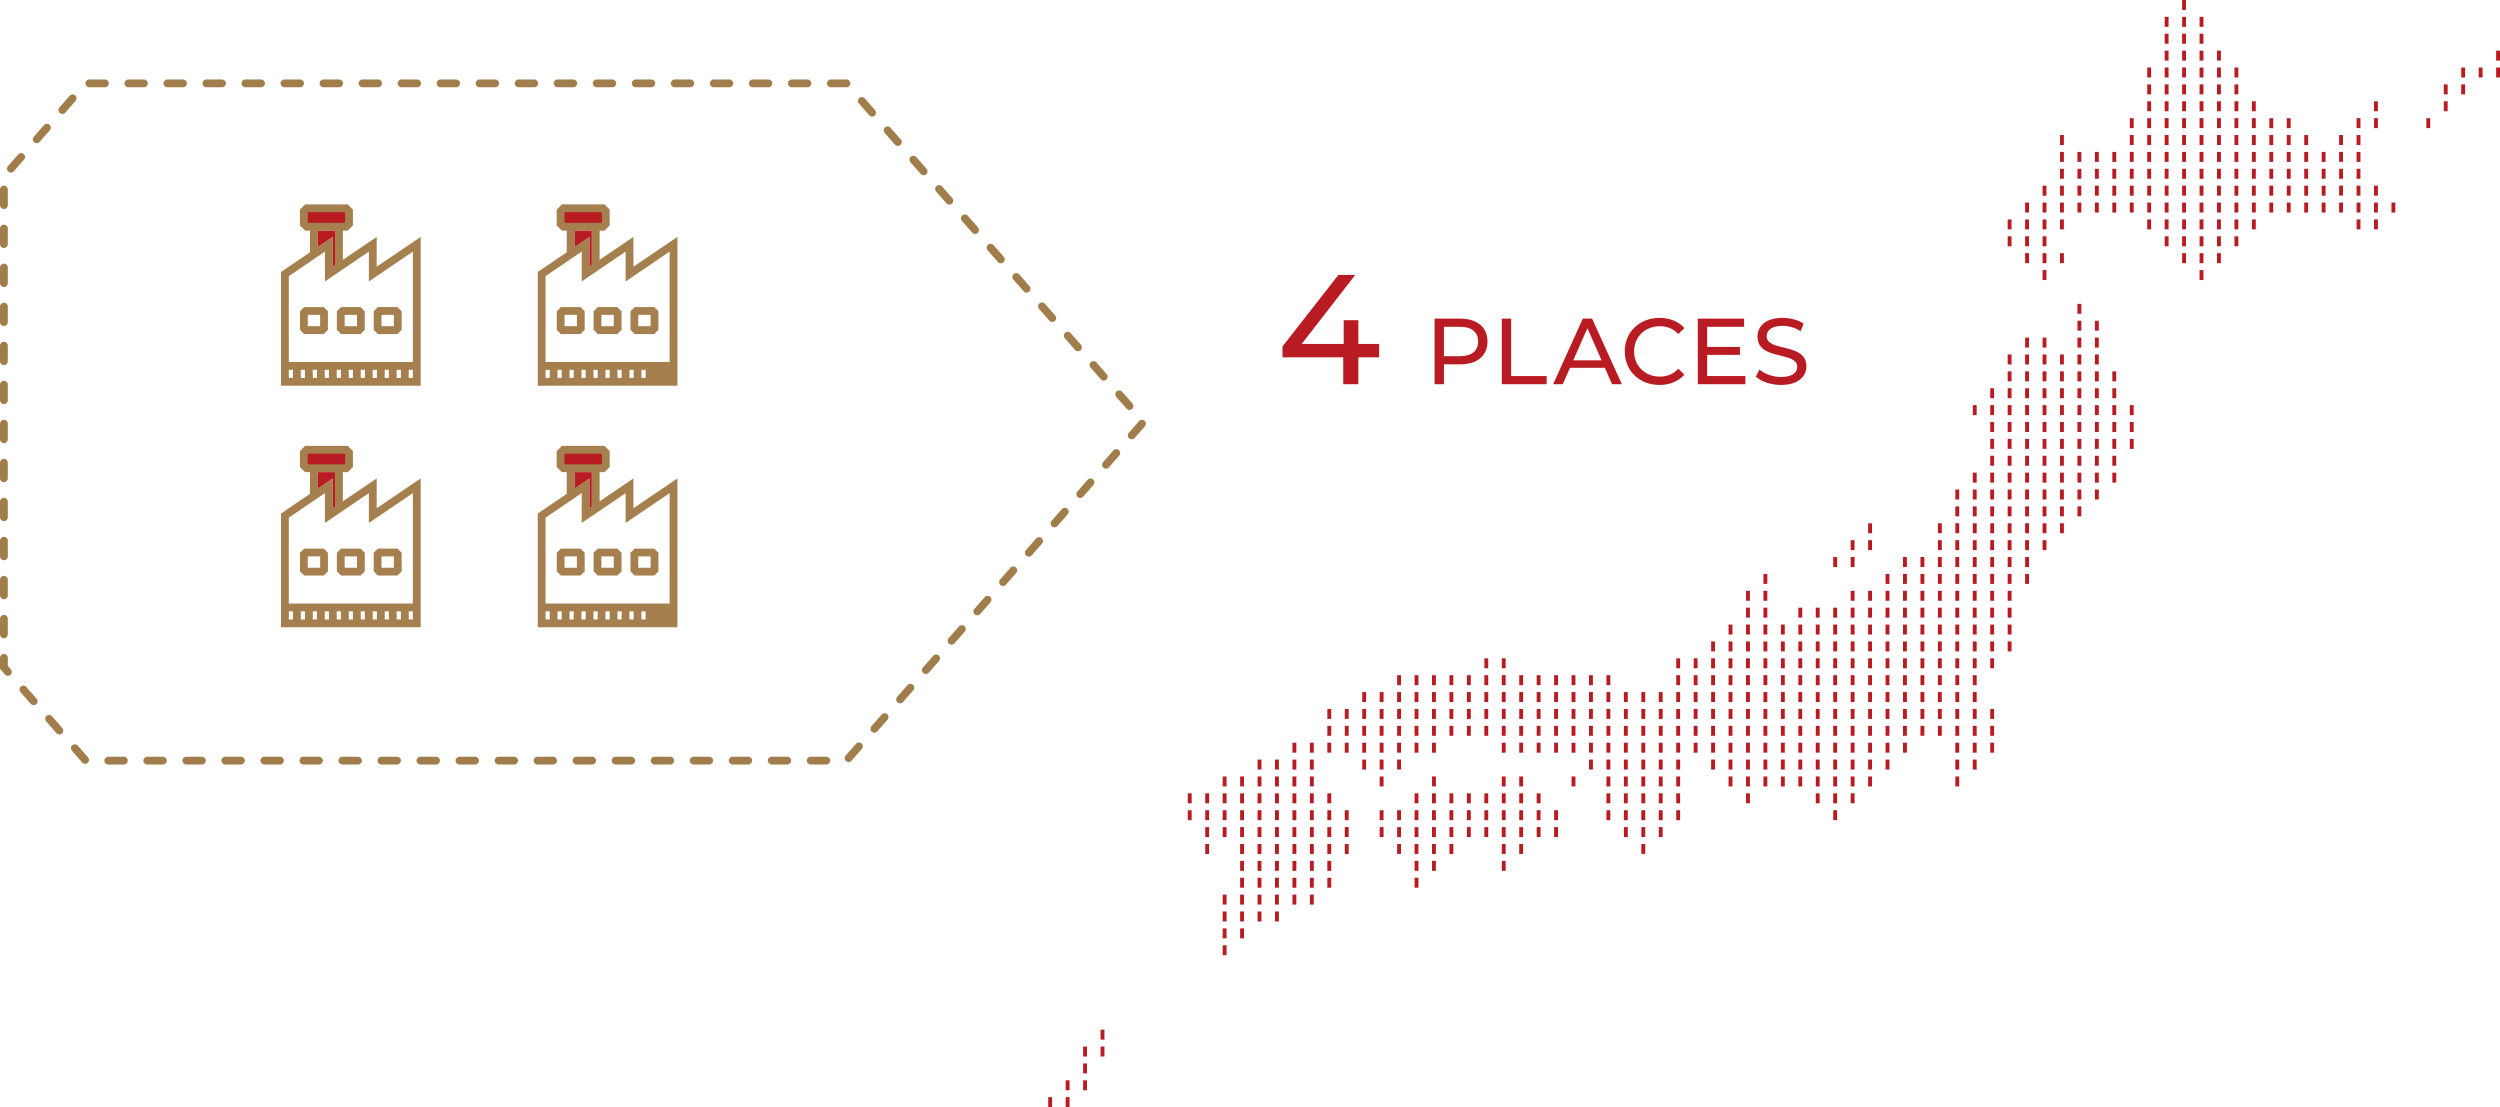 <?xml version="1.0" encoding="UTF-8"?>
<svg id="_名称未設定-3_xA0_画像" xmlns="http://www.w3.org/2000/svg" version="1.1" viewBox="0 0 640.588 283.689">
  <!-- Generator: Adobe Illustrator 29.5.1, SVG Export Plug-In . SVG Version: 2.1.0 Build 141)  -->
  <defs>
    <style>
      .st0 {
        fill: none;
      }

      .st1 {
        fill: #b81c22;
      }

      .st2 {
        fill: #a57f4d;
      }

      .st3 {
        fill: #a17d4b;
      }
    </style>
  </defs>
  <g>
    <g>
      <rect class="st1" x="559.137" width=".993" height="2.553"/>
      <rect class="st1" x="559.137" y="4.325" width=".993" height="2.553"/>
      <rect class="st1" x="559.137" y="8.65" width=".993" height="2.553"/>
      <rect class="st1" x="559.137" y="12.975" width=".993" height="2.553"/>
      <rect class="st1" x="559.137" y="17.3" width=".993" height="2.553"/>
      <rect class="st1" x="559.137" y="21.626" width=".993" height="2.553"/>
      <rect class="st1" x="559.137" y="25.951" width=".993" height="2.553"/>
      <rect class="st1" x="559.137" y="30.276" width=".993" height="2.553"/>
      <rect class="st1" x="559.137" y="34.601" width=".993" height="2.553"/>
      <rect class="st1" x="559.137" y="38.926" width=".993" height="2.553"/>
      <rect class="st1" x="559.137" y="43.251" width=".993" height="2.553"/>
      <rect class="st1" x="559.137" y="47.576" width=".993" height="2.553"/>
      <rect class="st1" x="559.137" y="51.901" width=".993" height="2.553"/>
      <rect class="st1" x="559.137" y="56.226" width=".993" height="2.553"/>
      <rect class="st1" x="559.137" y="60.551" width=".993" height="2.553"/>
      <rect class="st1" x="559.137" y="64.877" width=".993" height="2.553"/>
      <rect class="st1" x="545.727" y="103.806" width=".993" height="2.553"/>
      <rect class="st1" x="545.727" y="108.132" width=".993" height="2.553"/>
      <rect class="st1" x="545.727" y="112.457" width=".993" height="2.553"/>
      <rect class="st1" x="541.257" y="95.156" width=".993" height="2.553"/>
      <rect class="st1" x="541.257" y="99.481" width=".993" height="2.553"/>
      <rect class="st1" x="541.257" y="103.806" width=".993" height="2.553"/>
      <rect class="st1" x="541.257" y="108.132" width=".993" height="2.553"/>
      <rect class="st1" x="541.257" y="112.457" width=".993" height="2.553"/>
      <rect class="st1" x="541.257" y="116.782" width=".993" height="2.553"/>
      <rect class="st1" x="541.257" y="121.107" width=".993" height="2.553"/>
      <rect class="st1" x="536.788" y="82.181" width=".993" height="2.553"/>
      <rect class="st1" x="536.788" y="86.506" width=".993" height="2.553"/>
      <rect class="st1" x="536.788" y="90.831" width=".993" height="2.553"/>
      <rect class="st1" x="536.788" y="95.156" width=".993" height="2.553"/>
      <rect class="st1" x="536.788" y="99.481" width=".993" height="2.553"/>
      <rect class="st1" x="536.788" y="103.806" width=".993" height="2.553"/>
      <rect class="st1" x="536.788" y="108.132" width=".993" height="2.553"/>
      <rect class="st1" x="536.788" y="112.457" width=".993" height="2.553"/>
      <rect class="st1" x="536.788" y="116.782" width=".993" height="2.553"/>
      <rect class="st1" x="536.788" y="121.107" width=".993" height="2.553"/>
      <rect class="st1" x="536.788" y="125.432" width=".993" height="2.553"/>
      <rect class="st1" x="532.318" y="77.856" width=".993" height="2.553"/>
      <rect class="st1" x="532.318" y="82.181" width=".993" height="2.553"/>
      <rect class="st1" x="532.318" y="86.506" width=".993" height="2.553"/>
      <rect class="st1" x="532.318" y="90.831" width=".993" height="2.553"/>
      <rect class="st1" x="532.318" y="95.156" width=".993" height="2.553"/>
      <rect class="st1" x="532.318" y="99.481" width=".993" height="2.553"/>
      <rect class="st1" x="532.318" y="103.806" width=".993" height="2.553"/>
      <rect class="st1" x="532.318" y="108.132" width=".993" height="2.553"/>
      <rect class="st1" x="532.318" y="112.457" width=".993" height="2.553"/>
      <rect class="st1" x="532.318" y="116.782" width=".993" height="2.553"/>
      <rect class="st1" x="532.318" y="121.107" width=".993" height="2.553"/>
      <rect class="st1" x="532.318" y="125.432" width=".993" height="2.553"/>
      <rect class="st1" x="532.318" y="129.757" width=".993" height="2.553"/>
      <rect class="st1" x="527.848" y="90.831" width=".993" height="2.553"/>
      <rect class="st1" x="527.848" y="95.156" width=".993" height="2.553"/>
      <rect class="st1" x="527.848" y="99.481" width=".993" height="2.553"/>
      <rect class="st1" x="527.848" y="103.806" width=".993" height="2.553"/>
      <rect class="st1" x="527.848" y="108.132" width=".993" height="2.553"/>
      <rect class="st1" x="527.848" y="112.457" width=".993" height="2.553"/>
      <rect class="st1" x="527.848" y="116.782" width=".993" height="2.553"/>
      <rect class="st1" x="527.848" y="121.107" width=".993" height="2.553"/>
      <rect class="st1" x="527.848" y="125.432" width=".993" height="2.553"/>
      <rect class="st1" x="527.848" y="129.757" width=".993" height="2.553"/>
      <rect class="st1" x="527.848" y="134.082" width=".993" height="2.553"/>
      <rect class="st1" x="523.378" y="86.506" width=".993" height="2.553"/>
      <rect class="st1" x="523.378" y="90.831" width=".993" height="2.553"/>
      <rect class="st1" x="523.378" y="95.156" width=".993" height="2.553"/>
      <rect class="st1" x="523.378" y="99.481" width=".993" height="2.553"/>
      <rect class="st1" x="523.378" y="103.806" width=".993" height="2.553"/>
      <rect class="st1" x="523.378" y="108.132" width=".993" height="2.553"/>
      <rect class="st1" x="523.378" y="112.457" width=".993" height="2.553"/>
      <rect class="st1" x="523.378" y="116.782" width=".993" height="2.553"/>
      <rect class="st1" x="523.378" y="121.107" width=".993" height="2.553"/>
      <rect class="st1" x="523.378" y="125.432" width=".993" height="2.553"/>
      <rect class="st1" x="523.378" y="129.757" width=".993" height="2.553"/>
      <rect class="st1" x="523.378" y="134.082" width=".993" height="2.553"/>
      <rect class="st1" x="523.378" y="138.407" width=".993" height="2.553"/>
      <rect class="st1" x="518.908" y="86.506" width=".993" height="2.553"/>
      <rect class="st1" x="518.908" y="90.831" width=".993" height="2.553"/>
      <rect class="st1" x="518.908" y="95.156" width=".993" height="2.553"/>
      <rect class="st1" x="518.908" y="99.481" width=".993" height="2.553"/>
      <rect class="st1" x="518.908" y="103.806" width=".993" height="2.553"/>
      <rect class="st1" x="518.908" y="108.132" width=".993" height="2.553"/>
      <rect class="st1" x="518.908" y="112.457" width=".993" height="2.553"/>
      <rect class="st1" x="518.908" y="116.782" width=".993" height="2.553"/>
      <rect class="st1" x="518.908" y="121.107" width=".993" height="2.553"/>
      <rect class="st1" x="518.908" y="125.432" width=".993" height="2.553"/>
      <rect class="st1" x="518.908" y="129.757" width=".993" height="2.553"/>
      <rect class="st1" x="518.908" y="134.082" width=".993" height="2.553"/>
      <rect class="st1" x="518.908" y="138.407" width=".993" height="2.553"/>
      <rect class="st1" x="518.908" y="147.057" width=".993" height="2.553"/>
      <rect class="st1" x="518.908" y="142.732" width=".993" height="2.553"/>
      <rect class="st1" x="514.438" y="90.831" width=".993" height="2.553"/>
      <rect class="st1" x="514.438" y="95.156" width=".993" height="2.553"/>
      <rect class="st1" x="514.438" y="99.481" width=".993" height="2.553"/>
      <rect class="st1" x="514.438" y="103.806" width=".993" height="2.553"/>
      <rect class="st1" x="514.438" y="108.132" width=".993" height="2.553"/>
      <rect class="st1" x="514.438" y="112.457" width=".993" height="2.553"/>
      <rect class="st1" x="514.438" y="116.782" width=".993" height="2.553"/>
      <rect class="st1" x="514.438" y="121.107" width=".993" height="2.553"/>
      <rect class="st1" x="514.438" y="125.432" width=".993" height="2.553"/>
      <rect class="st1" x="514.438" y="129.757" width=".993" height="2.553"/>
      <rect class="st1" x="514.438" y="134.082" width=".993" height="2.553"/>
      <rect class="st1" x="514.438" y="138.407" width=".993" height="2.553"/>
      <rect class="st1" x="514.438" y="147.057" width=".993" height="2.553"/>
      <rect class="st1" x="514.438" y="151.383" width=".993" height="2.553"/>
      <rect class="st1" x="514.438" y="155.708" width=".993" height="2.553"/>
      <rect class="st1" x="514.438" y="160.033" width=".993" height="2.553"/>
      <rect class="st1" x="514.438" y="164.358" width=".993" height="2.553"/>
      <rect class="st1" x="514.438" y="142.732" width=".993" height="2.553"/>
      <rect class="st1" x="509.968" y="99.481" width=".993" height="2.553"/>
      <rect class="st1" x="509.968" y="103.806" width=".993" height="2.553"/>
      <rect class="st1" x="509.968" y="108.132" width=".993" height="2.553"/>
      <rect class="st1" x="509.968" y="112.457" width=".993" height="2.553"/>
      <rect class="st1" x="509.968" y="116.782" width=".993" height="2.553"/>
      <rect class="st1" x="509.968" y="121.107" width=".993" height="2.553"/>
      <rect class="st1" x="509.968" y="125.432" width=".993" height="2.553"/>
      <rect class="st1" x="509.968" y="129.757" width=".993" height="2.553"/>
      <rect class="st1" x="509.968" y="134.082" width=".993" height="2.553"/>
      <rect class="st1" x="509.968" y="138.407" width=".993" height="2.553"/>
      <rect class="st1" x="509.968" y="147.057" width=".993" height="2.553"/>
      <rect class="st1" x="509.968" y="151.383" width=".993" height="2.553"/>
      <rect class="st1" x="509.968" y="155.708" width=".993" height="2.553"/>
      <rect class="st1" x="509.968" y="160.033" width=".993" height="2.553"/>
      <rect class="st1" x="509.968" y="164.358" width=".993" height="2.553"/>
      <rect class="st1" x="509.968" y="168.683" width=".993" height="2.553"/>
      <rect class="st1" x="509.968" y="181.658" width=".993" height="2.553"/>
      <rect class="st1" x="509.968" y="185.983" width=".993" height="2.553"/>
      <rect class="st1" x="509.968" y="190.309" width=".993" height="2.553"/>
      <rect class="st1" x="509.968" y="142.732" width=".993" height="2.553"/>
      <rect class="st1" x="505.498" y="103.806" width=".993" height="2.553"/>
      <rect class="st1" x="505.498" y="121.107" width=".993" height="2.553"/>
      <rect class="st1" x="505.498" y="125.432" width=".993" height="2.553"/>
      <rect class="st1" x="505.498" y="129.757" width=".993" height="2.553"/>
      <rect class="st1" x="505.498" y="134.082" width=".993" height="2.553"/>
      <rect class="st1" x="505.498" y="138.407" width=".993" height="2.553"/>
      <rect class="st1" x="505.498" y="147.057" width=".993" height="2.553"/>
      <rect class="st1" x="505.498" y="151.383" width=".993" height="2.553"/>
      <rect class="st1" x="505.498" y="155.708" width=".993" height="2.553"/>
      <rect class="st1" x="505.498" y="160.033" width=".993" height="2.553"/>
      <rect class="st1" x="505.498" y="164.358" width=".993" height="2.553"/>
      <rect class="st1" x="505.498" y="168.683" width=".993" height="2.553"/>
      <rect class="st1" x="505.498" y="173.008" width=".993" height="2.553"/>
      <rect class="st1" x="505.498" y="177.333" width=".993" height="2.553"/>
      <rect class="st1" x="505.498" y="181.658" width=".993" height="2.553"/>
      <rect class="st1" x="505.498" y="185.983" width=".993" height="2.553"/>
      <rect class="st1" x="505.498" y="190.309" width=".993" height="2.553"/>
      <rect class="st1" x="505.498" y="194.634" width=".993" height="2.553"/>
      <rect class="st1" x="505.498" y="142.732" width=".993" height="2.553"/>
      <rect class="st1" x="501.028" y="125.432" width=".993" height="2.553"/>
      <rect class="st1" x="501.028" y="129.757" width=".993" height="2.553"/>
      <rect class="st1" x="501.028" y="134.082" width=".993" height="2.553"/>
      <rect class="st1" x="501.028" y="138.407" width=".993" height="2.553"/>
      <rect class="st1" x="501.028" y="147.057" width=".993" height="2.553"/>
      <rect class="st1" x="501.028" y="151.383" width=".993" height="2.553"/>
      <rect class="st1" x="501.028" y="155.708" width=".993" height="2.553"/>
      <rect class="st1" x="501.028" y="160.033" width=".993" height="2.553"/>
      <rect class="st1" x="501.028" y="164.358" width=".993" height="2.553"/>
      <rect class="st1" x="501.028" y="168.683" width=".993" height="2.553"/>
      <rect class="st1" x="501.028" y="173.008" width=".993" height="2.553"/>
      <rect class="st1" x="501.028" y="177.333" width=".993" height="2.553"/>
      <rect class="st1" x="501.028" y="181.658" width=".993" height="2.553"/>
      <rect class="st1" x="501.028" y="185.983" width=".993" height="2.553"/>
      <rect class="st1" x="501.028" y="190.309" width=".993" height="2.553"/>
      <rect class="st1" x="501.028" y="194.634" width=".993" height="2.553"/>
      <rect class="st1" x="501.028" y="198.959" width=".993" height="2.553"/>
      <rect class="st1" x="501.028" y="142.732" width=".993" height="2.553"/>
      <rect class="st1" x="496.559" y="134.082" width=".993" height="2.553"/>
      <rect class="st1" x="496.559" y="138.407" width=".993" height="2.553"/>
      <rect class="st1" x="496.559" y="147.057" width=".993" height="2.553"/>
      <rect class="st1" x="496.559" y="151.383" width=".993" height="2.553"/>
      <rect class="st1" x="496.559" y="155.708" width=".993" height="2.553"/>
      <rect class="st1" x="496.559" y="160.033" width=".993" height="2.553"/>
      <rect class="st1" x="496.559" y="164.358" width=".993" height="2.553"/>
      <rect class="st1" x="496.559" y="168.683" width=".993" height="2.553"/>
      <rect class="st1" x="496.559" y="173.008" width=".993" height="2.553"/>
      <rect class="st1" x="496.559" y="177.333" width=".993" height="2.553"/>
      <rect class="st1" x="496.559" y="181.658" width=".993" height="2.553"/>
      <rect class="st1" x="496.559" y="185.983" width=".993" height="2.553"/>
      <rect class="st1" x="496.559" y="142.732" width=".993" height="2.553"/>
      <rect class="st1" x="492.089" y="147.057" width=".993" height="2.553"/>
      <rect class="st1" x="492.089" y="151.383" width=".993" height="2.553"/>
      <rect class="st1" x="492.089" y="155.708" width=".993" height="2.553"/>
      <rect class="st1" x="492.089" y="160.033" width=".993" height="2.553"/>
      <rect class="st1" x="492.089" y="164.358" width=".993" height="2.553"/>
      <rect class="st1" x="492.089" y="168.683" width=".993" height="2.553"/>
      <rect class="st1" x="492.089" y="173.008" width=".993" height="2.553"/>
      <rect class="st1" x="492.089" y="177.333" width=".993" height="2.553"/>
      <rect class="st1" x="492.089" y="181.658" width=".993" height="2.553"/>
      <rect class="st1" x="492.089" y="185.983" width=".993" height="2.553"/>
      <rect class="st1" x="492.089" y="142.732" width=".993" height="2.553"/>
      <rect class="st1" x="487.619" y="147.057" width=".993" height="2.553"/>
      <rect class="st1" x="487.619" y="151.383" width=".993" height="2.553"/>
      <rect class="st1" x="487.619" y="155.708" width=".993" height="2.553"/>
      <rect class="st1" x="487.619" y="160.033" width=".993" height="2.553"/>
      <rect class="st1" x="487.619" y="164.358" width=".993" height="2.553"/>
      <rect class="st1" x="487.619" y="168.683" width=".993" height="2.553"/>
      <rect class="st1" x="487.619" y="173.008" width=".993" height="2.553"/>
      <rect class="st1" x="487.619" y="177.333" width=".993" height="2.553"/>
      <rect class="st1" x="487.619" y="181.658" width=".993" height="2.553"/>
      <rect class="st1" x="487.619" y="185.983" width=".993" height="2.553"/>
      <rect class="st1" x="487.619" y="190.309" width=".993" height="2.553"/>
      <rect class="st1" x="487.619" y="142.732" width=".993" height="2.553"/>
      <rect class="st1" x="483.149" y="147.057" width=".993" height="2.553"/>
      <rect class="st1" x="483.149" y="151.383" width=".993" height="2.553"/>
      <rect class="st1" x="483.149" y="155.708" width=".993" height="2.553"/>
      <rect class="st1" x="483.149" y="160.033" width=".993" height="2.553"/>
      <rect class="st1" x="483.149" y="164.358" width=".993" height="2.553"/>
      <rect class="st1" x="483.149" y="168.683" width=".993" height="2.553"/>
      <rect class="st1" x="483.149" y="173.008" width=".993" height="2.553"/>
      <rect class="st1" x="483.149" y="177.333" width=".993" height="2.553"/>
      <rect class="st1" x="483.149" y="181.658" width=".993" height="2.553"/>
      <rect class="st1" x="483.149" y="185.983" width=".993" height="2.553"/>
      <rect class="st1" x="483.149" y="190.309" width=".993" height="2.553"/>
      <rect class="st1" x="483.149" y="194.634" width=".993" height="2.553"/>
      <rect class="st1" x="478.679" y="134.082" width=".993" height="2.553"/>
      <rect class="st1" x="478.679" y="138.407" width=".993" height="2.553"/>
      <rect class="st1" x="478.679" y="151.383" width=".993" height="2.553"/>
      <rect class="st1" x="478.679" y="155.708" width=".993" height="2.553"/>
      <rect class="st1" x="478.679" y="160.033" width=".993" height="2.553"/>
      <rect class="st1" x="478.679" y="164.358" width=".993" height="2.553"/>
      <rect class="st1" x="478.679" y="168.683" width=".993" height="2.553"/>
      <rect class="st1" x="478.679" y="173.008" width=".993" height="2.553"/>
      <rect class="st1" x="478.679" y="177.333" width=".993" height="2.553"/>
      <rect class="st1" x="478.679" y="181.658" width=".993" height="2.553"/>
      <rect class="st1" x="478.679" y="185.983" width=".993" height="2.553"/>
      <rect class="st1" x="478.679" y="190.309" width=".993" height="2.553"/>
      <rect class="st1" x="478.679" y="194.634" width=".993" height="2.553"/>
      <rect class="st1" x="478.679" y="198.959" width=".993" height="2.553"/>
      <rect class="st1" x="474.209" y="138.407" width=".993" height="2.553"/>
      <rect class="st1" x="474.209" y="151.383" width=".993" height="2.553"/>
      <rect class="st1" x="474.209" y="155.708" width=".993" height="2.553"/>
      <rect class="st1" x="474.209" y="160.033" width=".993" height="2.553"/>
      <rect class="st1" x="474.209" y="164.358" width=".993" height="2.553"/>
      <rect class="st1" x="474.209" y="168.683" width=".993" height="2.553"/>
      <rect class="st1" x="474.209" y="173.008" width=".993" height="2.553"/>
      <rect class="st1" x="474.209" y="177.333" width=".993" height="2.553"/>
      <rect class="st1" x="474.209" y="181.658" width=".993" height="2.553"/>
      <rect class="st1" x="474.209" y="185.983" width=".993" height="2.553"/>
      <rect class="st1" x="474.209" y="190.309" width=".993" height="2.553"/>
      <rect class="st1" x="474.209" y="194.634" width=".993" height="2.553"/>
      <rect class="st1" x="474.209" y="198.959" width=".993" height="2.553"/>
      <rect class="st1" x="474.209" y="203.284" width=".993" height="2.553"/>
      <rect class="st1" x="474.209" y="142.732" width=".993" height="2.553"/>
      <rect class="st1" x="469.739" y="155.708" width=".993" height="2.553"/>
      <rect class="st1" x="469.739" y="160.033" width=".993" height="2.553"/>
      <rect class="st1" x="469.739" y="164.358" width=".993" height="2.553"/>
      <rect class="st1" x="469.739" y="168.683" width=".993" height="2.553"/>
      <rect class="st1" x="469.739" y="173.008" width=".993" height="2.553"/>
      <rect class="st1" x="469.739" y="177.333" width=".993" height="2.553"/>
      <rect class="st1" x="469.739" y="181.658" width=".993" height="2.553"/>
      <rect class="st1" x="469.739" y="185.983" width=".993" height="2.553"/>
      <rect class="st1" x="469.739" y="190.309" width=".993" height="2.553"/>
      <rect class="st1" x="469.739" y="194.634" width=".993" height="2.553"/>
      <rect class="st1" x="469.739" y="198.959" width=".993" height="2.553"/>
      <rect class="st1" x="469.739" y="203.284" width=".993" height="2.553"/>
      <rect class="st1" x="469.739" y="207.609" width=".993" height="2.553"/>
      <rect class="st1" x="469.739" y="142.732" width=".993" height="2.553"/>
      <rect class="st1" x="465.269" y="155.708" width=".993" height="2.553"/>
      <rect class="st1" x="465.269" y="160.033" width=".993" height="2.553"/>
      <rect class="st1" x="465.269" y="164.358" width=".993" height="2.553"/>
      <rect class="st1" x="465.269" y="168.683" width=".993" height="2.553"/>
      <rect class="st1" x="465.269" y="173.008" width=".993" height="2.553"/>
      <rect class="st1" x="465.269" y="177.333" width=".993" height="2.553"/>
      <rect class="st1" x="465.269" y="181.658" width=".993" height="2.553"/>
      <rect class="st1" x="465.269" y="185.983" width=".993" height="2.553"/>
      <rect class="st1" x="465.269" y="190.309" width=".993" height="2.553"/>
      <rect class="st1" x="465.269" y="194.634" width=".993" height="2.553"/>
      <rect class="st1" x="465.269" y="198.959" width=".993" height="2.553"/>
      <rect class="st1" x="465.269" y="203.284" width=".993" height="2.553"/>
      <rect class="st1" x="460.799" y="155.708" width=".993" height="2.553"/>
      <rect class="st1" x="460.799" y="160.033" width=".993" height="2.553"/>
      <rect class="st1" x="460.799" y="164.358" width=".993" height="2.553"/>
      <rect class="st1" x="460.799" y="168.683" width=".993" height="2.553"/>
      <rect class="st1" x="460.799" y="173.008" width=".993" height="2.553"/>
      <rect class="st1" x="460.799" y="177.333" width=".993" height="2.553"/>
      <rect class="st1" x="460.799" y="181.658" width=".993" height="2.553"/>
      <rect class="st1" x="460.799" y="185.983" width=".993" height="2.553"/>
      <rect class="st1" x="460.799" y="190.309" width=".993" height="2.553"/>
      <rect class="st1" x="460.799" y="194.634" width=".993" height="2.553"/>
      <rect class="st1" x="460.799" y="198.959" width=".993" height="2.553"/>
      <rect class="st1" x="456.33" y="160.033" width=".993" height="2.553"/>
      <rect class="st1" x="456.33" y="164.358" width=".993" height="2.553"/>
      <rect class="st1" x="456.33" y="168.683" width=".993" height="2.553"/>
      <rect class="st1" x="456.33" y="173.008" width=".993" height="2.553"/>
      <rect class="st1" x="456.33" y="177.333" width=".993" height="2.553"/>
      <rect class="st1" x="456.33" y="181.658" width=".993" height="2.553"/>
      <rect class="st1" x="456.33" y="185.983" width=".993" height="2.553"/>
      <rect class="st1" x="456.33" y="190.309" width=".993" height="2.553"/>
      <rect class="st1" x="456.33" y="194.634" width=".993" height="2.553"/>
      <rect class="st1" x="456.33" y="198.959" width=".993" height="2.553"/>
      <rect class="st1" x="451.86" y="147.057" width=".993" height="2.553"/>
      <rect class="st1" x="451.86" y="151.383" width=".993" height="2.553"/>
      <rect class="st1" x="451.86" y="155.708" width=".993" height="2.553"/>
      <rect class="st1" x="451.86" y="160.033" width=".993" height="2.553"/>
      <rect class="st1" x="451.86" y="164.358" width=".993" height="2.553"/>
      <rect class="st1" x="451.86" y="168.683" width=".993" height="2.553"/>
      <rect class="st1" x="451.86" y="173.008" width=".993" height="2.553"/>
      <rect class="st1" x="451.86" y="177.333" width=".993" height="2.553"/>
      <rect class="st1" x="451.86" y="181.658" width=".993" height="2.553"/>
      <rect class="st1" x="451.86" y="185.983" width=".993" height="2.553"/>
      <rect class="st1" x="451.86" y="190.309" width=".993" height="2.553"/>
      <rect class="st1" x="451.86" y="194.634" width=".993" height="2.553"/>
      <rect class="st1" x="451.86" y="198.959" width=".993" height="2.553"/>
      <rect class="st1" x="447.39" y="151.383" width=".993" height="2.553"/>
      <rect class="st1" x="447.39" y="155.708" width=".993" height="2.553"/>
      <rect class="st1" x="447.39" y="160.033" width=".993" height="2.553"/>
      <rect class="st1" x="447.39" y="164.358" width=".993" height="2.553"/>
      <rect class="st1" x="447.39" y="168.683" width=".993" height="2.553"/>
      <rect class="st1" x="447.39" y="173.008" width=".993" height="2.553"/>
      <rect class="st1" x="447.39" y="177.333" width=".993" height="2.553"/>
      <rect class="st1" x="447.39" y="181.658" width=".993" height="2.553"/>
      <rect class="st1" x="447.39" y="185.983" width=".993" height="2.553"/>
      <rect class="st1" x="447.39" y="190.309" width=".993" height="2.553"/>
      <rect class="st1" x="447.39" y="194.634" width=".993" height="2.553"/>
      <rect class="st1" x="447.39" y="198.959" width=".993" height="2.553"/>
      <rect class="st1" x="447.39" y="203.284" width=".993" height="2.553"/>
      <rect class="st1" x="442.92" y="160.033" width=".993" height="2.553"/>
      <rect class="st1" x="442.92" y="164.358" width=".993" height="2.553"/>
      <rect class="st1" x="442.92" y="168.683" width=".993" height="2.553"/>
      <rect class="st1" x="442.92" y="173.008" width=".993" height="2.553"/>
      <rect class="st1" x="442.92" y="177.333" width=".993" height="2.553"/>
      <rect class="st1" x="442.92" y="181.658" width=".993" height="2.553"/>
      <rect class="st1" x="442.92" y="185.983" width=".993" height="2.553"/>
      <rect class="st1" x="442.92" y="190.309" width=".993" height="2.553"/>
      <rect class="st1" x="442.92" y="194.634" width=".993" height="2.553"/>
      <rect class="st1" x="442.92" y="198.959" width=".993" height="2.553"/>
      <rect class="st1" x="438.45" y="164.358" width=".993" height="2.553"/>
      <rect class="st1" x="438.45" y="168.683" width=".993" height="2.553"/>
      <rect class="st1" x="438.45" y="173.008" width=".993" height="2.553"/>
      <rect class="st1" x="438.45" y="177.333" width=".993" height="2.553"/>
      <rect class="st1" x="438.45" y="181.658" width=".993" height="2.553"/>
      <rect class="st1" x="438.45" y="185.983" width=".993" height="2.553"/>
      <rect class="st1" x="438.45" y="190.309" width=".993" height="2.553"/>
      <rect class="st1" x="438.45" y="194.634" width=".993" height="2.553"/>
      <rect class="st1" x="433.98" y="168.683" width=".993" height="2.553"/>
      <rect class="st1" x="433.98" y="173.008" width=".993" height="2.553"/>
      <rect class="st1" x="433.98" y="177.333" width=".993" height="2.553"/>
      <rect class="st1" x="433.98" y="181.658" width=".993" height="2.553"/>
      <rect class="st1" x="433.98" y="185.983" width=".993" height="2.553"/>
      <rect class="st1" x="433.98" y="190.309" width=".993" height="2.553"/>
      <rect class="st1" x="429.51" y="168.683" width=".993" height="2.553"/>
      <rect class="st1" x="429.51" y="173.008" width=".993" height="2.553"/>
      <rect class="st1" x="429.51" y="177.333" width=".993" height="2.553"/>
      <rect class="st1" x="429.51" y="181.658" width=".993" height="2.553"/>
      <rect class="st1" x="429.51" y="185.983" width=".993" height="2.553"/>
      <rect class="st1" x="429.51" y="190.309" width=".993" height="2.553"/>
      <rect class="st1" x="429.51" y="194.634" width=".993" height="2.553"/>
      <rect class="st1" x="429.51" y="198.959" width=".993" height="2.553"/>
      <rect class="st1" x="429.51" y="203.284" width=".993" height="2.553"/>
      <rect class="st1" x="429.51" y="207.609" width=".993" height="2.553"/>
      <rect class="st1" x="425.04" y="177.333" width=".993" height="2.553"/>
      <rect class="st1" x="425.04" y="181.658" width=".993" height="2.553"/>
      <rect class="st1" x="425.04" y="185.983" width=".993" height="2.553"/>
      <rect class="st1" x="425.04" y="190.309" width=".993" height="2.553"/>
      <rect class="st1" x="425.04" y="194.634" width=".993" height="2.553"/>
      <rect class="st1" x="425.04" y="198.959" width=".993" height="2.553"/>
      <rect class="st1" x="425.04" y="203.284" width=".993" height="2.553"/>
      <rect class="st1" x="425.04" y="207.609" width=".993" height="2.553"/>
      <rect class="st1" x="425.04" y="211.934" width=".993" height="2.553"/>
      <rect class="st1" x="420.571" y="177.333" width=".993" height="2.553"/>
      <rect class="st1" x="420.571" y="181.658" width=".993" height="2.553"/>
      <rect class="st1" x="420.571" y="185.983" width=".993" height="2.553"/>
      <rect class="st1" x="420.571" y="190.309" width=".993" height="2.553"/>
      <rect class="st1" x="420.571" y="194.634" width=".993" height="2.553"/>
      <rect class="st1" x="420.571" y="198.959" width=".993" height="2.553"/>
      <rect class="st1" x="420.571" y="203.284" width=".993" height="2.553"/>
      <rect class="st1" x="420.571" y="207.609" width=".993" height="2.553"/>
      <rect class="st1" x="420.571" y="211.934" width=".993" height="2.553"/>
      <rect class="st1" x="420.571" y="216.259" width=".993" height="2.553"/>
      <rect class="st1" x="416.101" y="177.333" width=".993" height="2.553"/>
      <rect class="st1" x="416.101" y="181.658" width=".993" height="2.553"/>
      <rect class="st1" x="416.101" y="185.983" width=".993" height="2.553"/>
      <rect class="st1" x="416.101" y="190.309" width=".993" height="2.553"/>
      <rect class="st1" x="416.101" y="194.634" width=".993" height="2.553"/>
      <rect class="st1" x="416.101" y="198.959" width=".993" height="2.553"/>
      <rect class="st1" x="416.101" y="203.284" width=".993" height="2.553"/>
      <rect class="st1" x="416.101" y="207.609" width=".993" height="2.553"/>
      <rect class="st1" x="416.101" y="211.934" width=".993" height="2.553"/>
      <rect class="st1" x="411.631" y="173.008" width=".993" height="2.553"/>
      <rect class="st1" x="411.631" y="177.333" width=".993" height="2.553"/>
      <rect class="st1" x="411.631" y="181.658" width=".993" height="2.553"/>
      <rect class="st1" x="411.631" y="185.983" width=".993" height="2.553"/>
      <rect class="st1" x="411.631" y="190.309" width=".993" height="2.553"/>
      <rect class="st1" x="411.631" y="194.634" width=".993" height="2.553"/>
      <rect class="st1" x="411.631" y="198.959" width=".993" height="2.553"/>
      <rect class="st1" x="411.631" y="203.284" width=".993" height="2.553"/>
      <rect class="st1" x="411.631" y="207.609" width=".993" height="2.553"/>
      <rect class="st1" x="407.161" y="173.008" width=".993" height="2.553"/>
      <rect class="st1" x="407.161" y="177.333" width=".993" height="2.553"/>
      <rect class="st1" x="407.161" y="181.658" width=".993" height="2.553"/>
      <rect class="st1" x="407.161" y="185.983" width=".993" height="2.553"/>
      <rect class="st1" x="407.161" y="190.309" width=".993" height="2.553"/>
      <rect class="st1" x="407.161" y="194.634" width=".993" height="2.553"/>
      <rect class="st1" x="402.691" y="173.008" width=".993" height="2.553"/>
      <rect class="st1" x="402.691" y="177.333" width=".993" height="2.553"/>
      <rect class="st1" x="402.691" y="181.658" width=".993" height="2.553"/>
      <rect class="st1" x="402.691" y="185.983" width=".993" height="2.553"/>
      <rect class="st1" x="402.691" y="190.309" width=".993" height="2.553"/>
      <rect class="st1" x="402.691" y="198.959" width=".993" height="2.553"/>
      <rect class="st1" x="398.221" y="173.008" width=".993" height="2.553"/>
      <rect class="st1" x="398.221" y="177.333" width=".993" height="2.553"/>
      <rect class="st1" x="398.221" y="181.658" width=".993" height="2.553"/>
      <rect class="st1" x="398.221" y="185.983" width=".993" height="2.553"/>
      <rect class="st1" x="398.221" y="190.309" width=".993" height="2.553"/>
      <rect class="st1" x="398.221" y="207.609" width=".993" height="2.553"/>
      <rect class="st1" x="398.221" y="211.934" width=".993" height="2.553"/>
      <rect class="st1" x="393.751" y="173.008" width=".993" height="2.553"/>
      <rect class="st1" x="393.751" y="177.333" width=".993" height="2.553"/>
      <rect class="st1" x="393.751" y="181.658" width=".993" height="2.553"/>
      <rect class="st1" x="393.751" y="185.983" width=".993" height="2.553"/>
      <rect class="st1" x="393.751" y="190.309" width=".993" height="2.553"/>
      <rect class="st1" x="393.751" y="203.284" width=".993" height="2.553"/>
      <rect class="st1" x="393.751" y="207.609" width=".993" height="2.553"/>
      <rect class="st1" x="393.751" y="211.934" width=".993" height="2.553"/>
      <rect class="st1" x="389.281" y="173.008" width=".993" height="2.553"/>
      <rect class="st1" x="389.281" y="177.333" width=".993" height="2.553"/>
      <rect class="st1" x="389.281" y="181.658" width=".993" height="2.553"/>
      <rect class="st1" x="389.281" y="185.983" width=".993" height="2.553"/>
      <rect class="st1" x="389.281" y="190.309" width=".993" height="2.553"/>
      <rect class="st1" x="389.281" y="198.959" width=".993" height="2.553"/>
      <rect class="st1" x="389.281" y="203.284" width=".993" height="2.553"/>
      <rect class="st1" x="389.281" y="207.609" width=".993" height="2.553"/>
      <rect class="st1" x="389.281" y="211.934" width=".993" height="2.553"/>
      <rect class="st1" x="389.281" y="216.259" width=".993" height="2.553"/>
      <rect class="st1" x="384.811" y="168.683" width=".993" height="2.553"/>
      <rect class="st1" x="384.811" y="173.008" width=".993" height="2.553"/>
      <rect class="st1" x="384.811" y="177.333" width=".993" height="2.553"/>
      <rect class="st1" x="384.811" y="181.658" width=".993" height="2.553"/>
      <rect class="st1" x="384.811" y="185.983" width=".993" height="2.553"/>
      <rect class="st1" x="384.811" y="190.309" width=".993" height="2.553"/>
      <rect class="st1" x="384.811" y="198.959" width=".993" height="2.553"/>
      <rect class="st1" x="384.811" y="203.284" width=".993" height="2.553"/>
      <rect class="st1" x="384.811" y="207.609" width=".993" height="2.553"/>
      <rect class="st1" x="384.811" y="211.934" width=".993" height="2.553"/>
      <rect class="st1" x="384.811" y="216.259" width=".993" height="2.553"/>
      <rect class="st1" x="384.811" y="220.584" width=".993" height="2.553"/>
      <rect class="st1" x="380.342" y="168.683" width=".993" height="2.553"/>
      <rect class="st1" x="380.342" y="173.008" width=".993" height="2.553"/>
      <rect class="st1" x="380.342" y="177.333" width=".993" height="2.553"/>
      <rect class="st1" x="380.342" y="181.658" width=".993" height="2.553"/>
      <rect class="st1" x="380.342" y="185.983" width=".993" height="2.553"/>
      <rect class="st1" x="380.342" y="203.284" width=".993" height="2.553"/>
      <rect class="st1" x="380.342" y="207.609" width=".993" height="2.553"/>
      <rect class="st1" x="380.342" y="211.934" width=".993" height="2.553"/>
      <rect class="st1" x="375.872" y="173.008" width=".993" height="2.553"/>
      <rect class="st1" x="375.872" y="177.333" width=".993" height="2.553"/>
      <rect class="st1" x="375.872" y="181.658" width=".993" height="2.553"/>
      <rect class="st1" x="375.872" y="185.983" width=".993" height="2.553"/>
      <rect class="st1" x="375.872" y="203.284" width=".993" height="2.553"/>
      <rect class="st1" x="375.872" y="207.609" width=".993" height="2.553"/>
      <rect class="st1" x="375.872" y="211.934" width=".993" height="2.553"/>
      <rect class="st1" x="371.402" y="173.008" width=".993" height="2.553"/>
      <rect class="st1" x="371.402" y="177.333" width=".993" height="2.553"/>
      <rect class="st1" x="371.402" y="181.658" width=".993" height="2.553"/>
      <rect class="st1" x="371.402" y="185.983" width=".993" height="2.553"/>
      <rect class="st1" x="371.402" y="203.284" width=".993" height="2.553"/>
      <rect class="st1" x="371.402" y="207.609" width=".993" height="2.553"/>
      <rect class="st1" x="371.402" y="211.934" width=".993" height="2.553"/>
      <rect class="st1" x="371.402" y="216.259" width=".993" height="2.553"/>
      <rect class="st1" x="366.932" y="173.008" width=".993" height="2.553"/>
      <rect class="st1" x="366.932" y="177.333" width=".993" height="2.553"/>
      <rect class="st1" x="366.932" y="181.658" width=".993" height="2.553"/>
      <rect class="st1" x="366.932" y="185.983" width=".993" height="2.553"/>
      <rect class="st1" x="366.932" y="190.309" width=".993" height="2.553"/>
      <rect class="st1" x="366.932" y="198.959" width=".993" height="2.553"/>
      <rect class="st1" x="366.932" y="203.284" width=".993" height="2.553"/>
      <rect class="st1" x="366.932" y="207.609" width=".993" height="2.553"/>
      <rect class="st1" x="366.932" y="211.934" width=".993" height="2.553"/>
      <rect class="st1" x="366.932" y="216.259" width=".993" height="2.553"/>
      <rect class="st1" x="366.932" y="220.584" width=".993" height="2.553"/>
      <rect class="st1" x="362.462" y="173.008" width=".993" height="2.553"/>
      <rect class="st1" x="362.462" y="177.333" width=".993" height="2.553"/>
      <rect class="st1" x="362.462" y="181.658" width=".993" height="2.553"/>
      <rect class="st1" x="362.462" y="185.983" width=".993" height="2.553"/>
      <rect class="st1" x="362.462" y="190.309" width=".993" height="2.553"/>
      <rect class="st1" x="362.462" y="203.284" width=".993" height="2.553"/>
      <rect class="st1" x="362.462" y="207.609" width=".993" height="2.553"/>
      <rect class="st1" x="362.462" y="211.934" width=".993" height="2.553"/>
      <rect class="st1" x="362.462" y="216.259" width=".993" height="2.553"/>
      <rect class="st1" x="362.462" y="220.584" width=".993" height="2.553"/>
      <rect class="st1" x="362.462" y="224.909" width=".993" height="2.553"/>
      <rect class="st1" x="357.992" y="173.008" width=".993" height="2.553"/>
      <rect class="st1" x="357.992" y="177.333" width=".993" height="2.553"/>
      <rect class="st1" x="357.992" y="181.658" width=".993" height="2.553"/>
      <rect class="st1" x="357.992" y="185.983" width=".993" height="2.553"/>
      <rect class="st1" x="357.992" y="190.309" width=".993" height="2.553"/>
      <rect class="st1" x="357.992" y="194.634" width=".993" height="2.553"/>
      <rect class="st1" x="357.992" y="207.609" width=".993" height="2.553"/>
      <rect class="st1" x="357.992" y="211.934" width=".993" height="2.553"/>
      <rect class="st1" x="357.992" y="216.259" width=".993" height="2.553"/>
      <rect class="st1" x="353.522" y="177.333" width=".993" height="2.553"/>
      <rect class="st1" x="353.522" y="181.658" width=".993" height="2.553"/>
      <rect class="st1" x="353.522" y="185.983" width=".993" height="2.553"/>
      <rect class="st1" x="353.522" y="190.309" width=".993" height="2.553"/>
      <rect class="st1" x="353.522" y="194.634" width=".993" height="2.553"/>
      <rect class="st1" x="353.522" y="198.959" width=".993" height="2.553"/>
      <rect class="st1" x="353.522" y="207.609" width=".993" height="2.553"/>
      <rect class="st1" x="353.522" y="211.934" width=".993" height="2.553"/>
      <rect class="st1" x="349.052" y="177.333" width=".993" height="2.553"/>
      <rect class="st1" x="349.052" y="181.658" width=".993" height="2.553"/>
      <rect class="st1" x="349.052" y="185.983" width=".993" height="2.553"/>
      <rect class="st1" x="349.052" y="190.309" width=".993" height="2.553"/>
      <rect class="st1" x="349.052" y="194.634" width=".993" height="2.553"/>
      <rect class="st1" x="344.582" y="181.658" width=".993" height="2.553"/>
      <rect class="st1" x="344.582" y="185.983" width=".993" height="2.553"/>
      <rect class="st1" x="344.582" y="190.309" width=".993" height="2.553"/>
      <rect class="st1" x="344.582" y="207.609" width=".993" height="2.553"/>
      <rect class="st1" x="344.582" y="211.934" width=".993" height="2.553"/>
      <rect class="st1" x="344.582" y="216.259" width=".993" height="2.553"/>
      <rect class="st1" x="340.112" y="181.658" width=".993" height="2.553"/>
      <rect class="st1" x="340.112" y="185.983" width=".993" height="2.553"/>
      <rect class="st1" x="340.112" y="190.309" width=".993" height="2.553"/>
      <rect class="st1" x="340.112" y="203.284" width=".993" height="2.553"/>
      <rect class="st1" x="340.112" y="207.609" width=".993" height="2.553"/>
      <rect class="st1" x="340.112" y="211.934" width=".993" height="2.553"/>
      <rect class="st1" x="340.112" y="216.259" width=".993" height="2.553"/>
      <rect class="st1" x="340.112" y="220.584" width=".993" height="2.553"/>
      <rect class="st1" x="340.112" y="224.909" width=".993" height="2.553"/>
      <rect class="st1" x="335.643" y="190.309" width=".993" height="2.553"/>
      <rect class="st1" x="335.643" y="194.634" width=".993" height="2.553"/>
      <rect class="st1" x="335.643" y="198.959" width=".993" height="2.553"/>
      <rect class="st1" x="335.643" y="203.284" width=".993" height="2.553"/>
      <rect class="st1" x="335.643" y="207.609" width=".993" height="2.553"/>
      <rect class="st1" x="335.643" y="211.934" width=".993" height="2.553"/>
      <rect class="st1" x="335.643" y="216.259" width=".993" height="2.553"/>
      <rect class="st1" x="335.643" y="220.584" width=".993" height="2.553"/>
      <rect class="st1" x="335.643" y="224.909" width=".993" height="2.553"/>
      <rect class="st1" x="335.643" y="229.234" width=".993" height="2.553"/>
      <rect class="st1" x="331.173" y="190.309" width=".993" height="2.553"/>
      <rect class="st1" x="331.173" y="194.634" width=".993" height="2.553"/>
      <rect class="st1" x="331.173" y="198.959" width=".993" height="2.553"/>
      <rect class="st1" x="331.173" y="203.284" width=".993" height="2.553"/>
      <rect class="st1" x="331.173" y="207.609" width=".993" height="2.553"/>
      <rect class="st1" x="331.173" y="211.934" width=".993" height="2.553"/>
      <rect class="st1" x="331.173" y="216.259" width=".993" height="2.553"/>
      <rect class="st1" x="331.173" y="220.584" width=".993" height="2.553"/>
      <rect class="st1" x="331.173" y="224.909" width=".993" height="2.553"/>
      <rect class="st1" x="331.173" y="229.234" width=".993" height="2.553"/>
      <rect class="st1" x="326.703" y="194.634" width=".993" height="2.553"/>
      <rect class="st1" x="326.703" y="198.959" width=".993" height="2.553"/>
      <rect class="st1" x="326.703" y="203.284" width=".993" height="2.553"/>
      <rect class="st1" x="326.703" y="207.609" width=".993" height="2.553"/>
      <rect class="st1" x="326.703" y="211.934" width=".993" height="2.553"/>
      <rect class="st1" x="326.703" y="216.259" width=".993" height="2.553"/>
      <rect class="st1" x="326.703" y="220.584" width=".993" height="2.553"/>
      <rect class="st1" x="326.703" y="224.909" width=".993" height="2.553"/>
      <rect class="st1" x="326.703" y="229.234" width=".993" height="2.553"/>
      <rect class="st1" x="326.703" y="233.56" width=".993" height="2.553"/>
      <rect class="st1" x="322.233" y="194.634" width=".993" height="2.553"/>
      <rect class="st1" x="322.233" y="198.959" width=".993" height="2.553"/>
      <rect class="st1" x="322.233" y="203.284" width=".993" height="2.553"/>
      <rect class="st1" x="322.233" y="207.609" width=".993" height="2.553"/>
      <rect class="st1" x="322.233" y="211.934" width=".993" height="2.553"/>
      <rect class="st1" x="322.233" y="216.259" width=".993" height="2.553"/>
      <rect class="st1" x="322.233" y="220.584" width=".993" height="2.553"/>
      <rect class="st1" x="322.233" y="224.909" width=".993" height="2.553"/>
      <rect class="st1" x="322.233" y="229.234" width=".993" height="2.553"/>
      <rect class="st1" x="322.233" y="233.56" width=".993" height="2.553"/>
      <rect class="st1" x="317.763" y="198.959" width=".993" height="2.553"/>
      <rect class="st1" x="317.763" y="203.284" width=".993" height="2.553"/>
      <rect class="st1" x="317.763" y="207.609" width=".993" height="2.553"/>
      <rect class="st1" x="317.763" y="211.934" width=".993" height="2.553"/>
      <rect class="st1" x="317.763" y="216.259" width=".993" height="2.553"/>
      <rect class="st1" x="317.763" y="220.584" width=".993" height="2.553"/>
      <rect class="st1" x="317.763" y="224.909" width=".993" height="2.553"/>
      <rect class="st1" x="317.763" y="229.234" width=".993" height="2.553"/>
      <rect class="st1" x="317.763" y="233.56" width=".993" height="2.553"/>
      <rect class="st1" x="317.763" y="237.885" width=".993" height="2.553"/>
      <rect class="st1" x="313.293" y="198.959" width=".993" height="2.553"/>
      <rect class="st1" x="313.293" y="203.284" width=".993" height="2.553"/>
      <rect class="st1" x="313.293" y="207.609" width=".993" height="2.553"/>
      <rect class="st1" x="313.293" y="211.934" width=".993" height="2.553"/>
      <rect class="st1" x="313.293" y="229.234" width=".993" height="2.553"/>
      <rect class="st1" x="313.293" y="233.56" width=".993" height="2.553"/>
      <rect class="st1" x="313.293" y="237.885" width=".993" height="2.553"/>
      <rect class="st1" x="313.293" y="242.21" width=".993" height="2.553"/>
      <rect class="st1" x="308.823" y="203.284" width=".993" height="2.553"/>
      <rect class="st1" x="308.823" y="207.609" width=".993" height="2.553"/>
      <rect class="st1" x="308.823" y="211.934" width=".993" height="2.553"/>
      <rect class="st1" x="308.823" y="216.259" width=".993" height="2.553"/>
      <rect class="st1" x="304.353" y="203.284" width=".993" height="2.553"/>
      <rect class="st1" x="304.353" y="207.609" width=".993" height="2.553"/>
      <rect class="st1" x="282.004" y="263.835" width=".993" height="2.553"/>
      <rect class="st1" x="282.004" y="268.16" width=".993" height="2.553"/>
      <rect class="st1" x="277.534" y="268.16" width=".993" height="2.553"/>
      <rect class="st1" x="277.534" y="272.486" width=".993" height="2.553"/>
      <rect class="st1" x="277.534" y="276.811" width=".993" height="2.553"/>
      <rect class="st1" x="273.064" y="276.811" width=".993" height="2.553"/>
      <rect class="st1" x="273.064" y="281.136" width=".993" height="2.553"/>
      <rect class="st1" x="268.594" y="281.136" width=".993" height="2.553"/>
      <rect class="st1" x="554.667" y="4.325" width=".993" height="2.553"/>
      <rect class="st1" x="554.667" y="8.65" width=".993" height="2.553"/>
      <rect class="st1" x="554.667" y="12.975" width=".993" height="2.553"/>
      <rect class="st1" x="554.667" y="17.3" width=".993" height="2.553"/>
      <rect class="st1" x="554.667" y="21.626" width=".993" height="2.553"/>
      <rect class="st1" x="554.667" y="25.951" width=".993" height="2.553"/>
      <rect class="st1" x="554.667" y="30.276" width=".993" height="2.553"/>
      <rect class="st1" x="554.667" y="34.601" width=".993" height="2.553"/>
      <rect class="st1" x="554.667" y="38.926" width=".993" height="2.553"/>
      <rect class="st1" x="554.667" y="43.251" width=".993" height="2.553"/>
      <rect class="st1" x="554.667" y="47.576" width=".993" height="2.553"/>
      <rect class="st1" x="554.667" y="51.901" width=".993" height="2.553"/>
      <rect class="st1" x="554.667" y="56.226" width=".993" height="2.553"/>
      <rect class="st1" x="554.667" y="60.551" width=".993" height="2.553"/>
      <rect class="st1" x="550.197" y="17.3" width=".993" height="2.553"/>
      <rect class="st1" x="550.197" y="21.626" width=".993" height="2.553"/>
      <rect class="st1" x="550.197" y="25.951" width=".993" height="2.553"/>
      <rect class="st1" x="550.197" y="30.276" width=".993" height="2.553"/>
      <rect class="st1" x="550.197" y="34.601" width=".993" height="2.553"/>
      <rect class="st1" x="550.197" y="38.926" width=".993" height="2.553"/>
      <rect class="st1" x="550.197" y="43.251" width=".993" height="2.553"/>
      <rect class="st1" x="550.197" y="47.576" width=".993" height="2.553"/>
      <rect class="st1" x="550.197" y="51.901" width=".993" height="2.553"/>
      <rect class="st1" x="550.197" y="56.226" width=".993" height="2.553"/>
      <rect class="st1" x="545.727" y="30.276" width=".993" height="2.553"/>
      <rect class="st1" x="545.727" y="34.601" width=".993" height="2.553"/>
      <rect class="st1" x="545.727" y="38.926" width=".993" height="2.553"/>
      <rect class="st1" x="545.727" y="43.251" width=".993" height="2.553"/>
      <rect class="st1" x="545.727" y="47.576" width=".993" height="2.553"/>
      <rect class="st1" x="545.727" y="51.901" width=".993" height="2.553"/>
      <rect class="st1" x="541.257" y="38.926" width=".993" height="2.553"/>
      <rect class="st1" x="541.257" y="43.251" width=".993" height="2.553"/>
      <rect class="st1" x="541.257" y="47.576" width=".993" height="2.553"/>
      <rect class="st1" x="541.257" y="51.901" width=".993" height="2.553"/>
      <rect class="st1" x="536.788" y="38.926" width=".993" height="2.553"/>
      <rect class="st1" x="536.788" y="43.251" width=".993" height="2.553"/>
      <rect class="st1" x="536.788" y="47.576" width=".993" height="2.553"/>
      <rect class="st1" x="536.788" y="51.901" width=".993" height="2.553"/>
      <rect class="st1" x="532.318" y="38.926" width=".993" height="2.553"/>
      <rect class="st1" x="532.318" y="43.251" width=".993" height="2.553"/>
      <rect class="st1" x="532.318" y="47.576" width=".993" height="2.553"/>
      <rect class="st1" x="532.318" y="51.901" width=".993" height="2.553"/>
      <rect class="st1" x="527.848" y="34.601" width=".993" height="2.553"/>
      <rect class="st1" x="527.848" y="38.926" width=".993" height="2.553"/>
      <rect class="st1" x="527.848" y="43.251" width=".993" height="2.553"/>
      <rect class="st1" x="527.848" y="47.576" width=".993" height="2.553"/>
      <rect class="st1" x="527.848" y="51.901" width=".993" height="2.553"/>
      <rect class="st1" x="527.848" y="56.226" width=".993" height="2.553"/>
      <rect class="st1" x="527.848" y="64.877" width=".993" height="2.553"/>
      <rect class="st1" x="523.378" y="47.576" width=".993" height="2.553"/>
      <rect class="st1" x="523.378" y="51.901" width=".993" height="2.553"/>
      <rect class="st1" x="523.378" y="56.226" width=".993" height="2.553"/>
      <rect class="st1" x="523.378" y="60.551" width=".993" height="2.553"/>
      <rect class="st1" x="523.378" y="64.877" width=".993" height="2.553"/>
      <rect class="st1" x="523.378" y="69.202" width=".993" height="2.553"/>
      <rect class="st1" x="518.908" y="51.901" width=".993" height="2.553"/>
      <rect class="st1" x="518.908" y="56.226" width=".993" height="2.553"/>
      <rect class="st1" x="518.908" y="60.551" width=".993" height="2.553"/>
      <rect class="st1" x="518.908" y="64.877" width=".993" height="2.553"/>
      <rect class="st1" x="514.438" y="56.226" width=".993" height="2.553"/>
      <rect class="st1" x="514.438" y="60.551" width=".993" height="2.553"/>
      <rect class="st1" x="563.607" y="4.325" width=".993" height="2.553"/>
      <rect class="st1" x="563.607" y="8.65" width=".993" height="2.553"/>
      <rect class="st1" x="563.607" y="12.975" width=".993" height="2.553"/>
      <rect class="st1" x="563.607" y="17.3" width=".993" height="2.553"/>
      <rect class="st1" x="563.607" y="21.626" width=".993" height="2.553"/>
      <rect class="st1" x="563.607" y="25.951" width=".993" height="2.553"/>
      <rect class="st1" x="563.607" y="30.276" width=".993" height="2.553"/>
      <rect class="st1" x="563.607" y="34.601" width=".993" height="2.553"/>
      <rect class="st1" x="563.607" y="38.926" width=".993" height="2.553"/>
      <rect class="st1" x="563.607" y="43.251" width=".993" height="2.553"/>
      <rect class="st1" x="563.607" y="47.576" width=".993" height="2.553"/>
      <rect class="st1" x="563.607" y="51.901" width=".993" height="2.553"/>
      <rect class="st1" x="563.607" y="56.226" width=".993" height="2.553"/>
      <rect class="st1" x="563.607" y="60.551" width=".993" height="2.553"/>
      <rect class="st1" x="563.607" y="64.877" width=".993" height="2.553"/>
      <rect class="st1" x="563.607" y="69.204" width=".993" height="2.553"/>
      <rect class="st1" x="568.077" y="12.975" width=".993" height="2.553"/>
      <rect class="st1" x="568.077" y="17.3" width=".993" height="2.553"/>
      <rect class="st1" x="568.077" y="21.626" width=".993" height="2.553"/>
      <rect class="st1" x="568.077" y="25.951" width=".993" height="2.553"/>
      <rect class="st1" x="568.077" y="30.276" width=".993" height="2.553"/>
      <rect class="st1" x="568.077" y="34.601" width=".993" height="2.553"/>
      <rect class="st1" x="568.077" y="38.926" width=".993" height="2.553"/>
      <rect class="st1" x="568.077" y="43.251" width=".993" height="2.553"/>
      <rect class="st1" x="568.077" y="47.576" width=".993" height="2.553"/>
      <rect class="st1" x="568.077" y="51.901" width=".993" height="2.553"/>
      <rect class="st1" x="568.077" y="56.226" width=".993" height="2.553"/>
      <rect class="st1" x="568.077" y="60.551" width=".993" height="2.553"/>
      <rect class="st1" x="568.077" y="64.877" width=".993" height="2.553"/>
      <rect class="st1" x="572.547" y="17.3" width=".993" height="2.553"/>
      <rect class="st1" x="572.547" y="21.626" width=".993" height="2.553"/>
      <rect class="st1" x="572.547" y="25.951" width=".993" height="2.553"/>
      <rect class="st1" x="572.547" y="30.276" width=".993" height="2.553"/>
      <rect class="st1" x="572.547" y="34.601" width=".993" height="2.553"/>
      <rect class="st1" x="572.547" y="38.926" width=".993" height="2.553"/>
      <rect class="st1" x="572.547" y="43.251" width=".993" height="2.553"/>
      <rect class="st1" x="572.547" y="47.576" width=".993" height="2.553"/>
      <rect class="st1" x="572.547" y="51.901" width=".993" height="2.553"/>
      <rect class="st1" x="572.547" y="56.226" width=".993" height="2.553"/>
      <rect class="st1" x="572.547" y="60.551" width=".993" height="2.553"/>
      <rect class="st1" x="577.017" y="25.951" width=".993" height="2.553"/>
      <rect class="st1" x="577.017" y="30.276" width=".993" height="2.553"/>
      <rect class="st1" x="577.017" y="34.601" width=".993" height="2.553"/>
      <rect class="st1" x="577.017" y="38.926" width=".993" height="2.553"/>
      <rect class="st1" x="577.017" y="43.251" width=".993" height="2.553"/>
      <rect class="st1" x="577.017" y="47.576" width=".993" height="2.553"/>
      <rect class="st1" x="577.017" y="51.901" width=".993" height="2.553"/>
      <rect class="st1" x="577.017" y="56.226" width=".993" height="2.553"/>
      <rect class="st1" x="581.486" y="30.276" width=".993" height="2.553"/>
      <rect class="st1" x="581.486" y="34.601" width=".993" height="2.553"/>
      <rect class="st1" x="581.486" y="38.926" width=".993" height="2.553"/>
      <rect class="st1" x="581.486" y="43.251" width=".993" height="2.553"/>
      <rect class="st1" x="581.486" y="47.576" width=".993" height="2.553"/>
      <rect class="st1" x="581.486" y="51.901" width=".993" height="2.553"/>
      <rect class="st1" x="585.956" y="30.276" width=".993" height="2.553"/>
      <rect class="st1" x="585.956" y="34.601" width=".993" height="2.553"/>
      <rect class="st1" x="585.956" y="38.926" width=".993" height="2.553"/>
      <rect class="st1" x="585.956" y="43.251" width=".993" height="2.553"/>
      <rect class="st1" x="585.956" y="47.576" width=".993" height="2.553"/>
      <rect class="st1" x="585.956" y="51.901" width=".993" height="2.553"/>
      <rect class="st1" x="590.426" y="34.601" width=".993" height="2.553"/>
      <rect class="st1" x="590.426" y="38.926" width=".993" height="2.553"/>
      <rect class="st1" x="590.426" y="43.251" width=".993" height="2.553"/>
      <rect class="st1" x="590.426" y="47.576" width=".993" height="2.553"/>
      <rect class="st1" x="590.426" y="51.901" width=".993" height="2.553"/>
      <rect class="st1" x="594.896" y="38.926" width=".993" height="2.553"/>
      <rect class="st1" x="594.896" y="43.251" width=".993" height="2.553"/>
      <rect class="st1" x="594.896" y="47.576" width=".993" height="2.553"/>
      <rect class="st1" x="594.896" y="51.901" width=".993" height="2.553"/>
      <rect class="st1" x="599.366" y="34.601" width=".993" height="2.553"/>
      <rect class="st1" x="599.366" y="38.926" width=".993" height="2.553"/>
      <rect class="st1" x="599.366" y="43.251" width=".993" height="2.553"/>
      <rect class="st1" x="599.366" y="47.576" width=".993" height="2.553"/>
      <rect class="st1" x="599.366" y="51.901" width=".993" height="2.553"/>
      <rect class="st1" x="603.836" y="30.276" width=".993" height="2.553"/>
      <rect class="st1" x="603.836" y="34.601" width=".993" height="2.553"/>
      <rect class="st1" x="603.836" y="38.926" width=".993" height="2.553"/>
      <rect class="st1" x="603.836" y="43.251" width=".993" height="2.553"/>
      <rect class="st1" x="603.836" y="47.576" width=".993" height="2.553"/>
      <rect class="st1" x="603.836" y="51.901" width=".993" height="2.553"/>
      <rect class="st1" x="603.836" y="56.226" width=".993" height="2.553"/>
      <rect class="st1" x="608.306" y="25.951" width=".993" height="2.553"/>
      <rect class="st1" x="608.306" y="30.276" width=".993" height="2.553"/>
      <rect class="st1" x="608.306" y="47.576" width=".993" height="2.553"/>
      <rect class="st1" x="608.306" y="51.901" width=".993" height="2.553"/>
      <rect class="st1" x="608.306" y="56.226" width=".993" height="2.553"/>
      <rect class="st1" x="612.776" y="51.901" width=".993" height="2.553"/>
      <rect class="st1" x="621.715" y="30.276" width=".993" height="2.553"/>
      <rect class="st1" x="626.185" y="21.626" width=".993" height="2.553"/>
      <rect class="st1" x="626.185" y="25.951" width=".993" height="2.553"/>
      <rect class="st1" x="630.655" y="17.3" width=".993" height="2.553"/>
      <rect class="st1" x="630.655" y="21.626" width=".993" height="2.553"/>
      <rect class="st1" x="635.125" y="17.3" width=".993" height="2.553"/>
      <rect class="st1" x="639.595" y="12.975" width=".993" height="2.553"/>
      <rect class="st1" x="639.595" y="17.3" width=".993" height="2.553"/>
    </g>
    <g>
      <g>
        <path class="st1" d="M88.689,53.369h-10.097c-.29.29-.452.452-.742.742v3.248c.29.29.452.452.742.742h10.097c.29-.29.452-.452.742-.742v-3.248c-.29-.29-.452-.452-.742-.742Z"/>
        <polygon class="st0" points="87.851 57.101 88.275 57.101 88.431 56.945 88.431 54.525 88.275 54.369 79.006 54.369 78.85 54.525 78.85 56.945 79.006 57.101 79.43 57.101 87.851 57.101"/>
        <path class="st2" d="M82.955,85.592h-5.016l-1.072-1.072v-4.76l1.072-1.072h5.016l1.072,1.072v4.76l-1.072,1.071ZM78.867,83.592h3.16v-2.904h-3.16v2.904Z"/>
        <path class="st2" d="M92.4,85.592h-5.016l-1.072-1.072v-4.76l1.072-1.072h5.016l1.072,1.072v4.76l-1.072,1.071ZM88.312,83.592h3.16v-2.904h-3.16v2.904Z"/>
        <path class="st2" d="M101.845,85.592h-5.016l-1.072-1.072v-4.76l1.072-1.072h5.016l1.072,1.072v4.76l-1.072,1.071ZM97.757,83.592h3.16v-2.904h-3.16v2.904Z"/>
        <g>
          <path class="st2" d="M107.79,97.847v1h-35.79v-29.15l7.43-5.05v-5.55h-1.25l-1.33-1.32v-4.08l1.33-1.33h10.92l1.33,1.33v4.08l-1.33,1.32h-1.25v7.48l8.67-5.88v7.64l11.27-7.64v37.15ZM105.79,96.847v-2.09h-1.07v2.09h1.07ZM105.79,92.757v-28.29l-11.27,7.65v-7.65l-6.67,4.53-2,1.36-2.59,1.76v-7.65l-1.83,1.24-2,1.36-5.43,3.69v22h31.79ZM102.72,96.847v-2.09h-1.08v2.09h1.08ZM99.64,96.847v-2.09h-1.07v2.09h1.07ZM96.57,96.847v-2.09h-1.07v2.09h1.07ZM93.5,96.847v-2.09h-1.07v2.09h1.07ZM90.43,96.847v-2.09h-1.07v2.09h1.07ZM88.43,56.947v-2.42l-.16-.16h-9.26l-.16.16v2.42l.16.15h9.26l.16-.15ZM87.36,96.847v-2.09h-1.08v2.09h1.08ZM85.85,67.937v-8.84h-4.42v4.2l3.83-2.6v7.64l.59-.4ZM84.28,96.847v-2.09h-1.07v2.09h1.07ZM81.21,96.847v-2.09h-1.07v2.09h1.07ZM78.14,96.847v-2.09h-1.07v2.09h1.07ZM75.07,96.847v-2.09h-1.07v2.09h1.07Z"/>
          <polygon class="st1" points="85.85 59.097 85.85 67.937 85.26 68.337 85.26 60.697 81.43 63.297 81.43 59.097 85.85 59.097"/>
        </g>
      </g>
      <g>
        <path class="st1" d="M154.479,53.369h-10.097c-.29.29-.452.452-.742.742v3.248c.29.29.452.452.742.742h10.097c.29-.29.452-.452.742-.742v-3.248c-.29-.29-.452-.452-.742-.742Z"/>
        <polygon class="st0" points="153.641 57.101 154.065 57.101 154.221 56.945 154.221 54.525 154.065 54.369 144.796 54.369 144.64 54.525 144.64 56.945 144.796 57.101 145.22 57.101 153.641 57.101"/>
        <path class="st2" d="M148.745,85.592h-5.016l-1.072-1.072v-4.76l1.072-1.072h5.016l1.072,1.072v4.76l-1.072,1.071ZM144.657,83.592h3.16v-2.904h-3.16v2.904Z"/>
        <path class="st2" d="M158.19,85.592h-5.016l-1.072-1.072v-4.76l1.072-1.072h5.016l1.072,1.072v4.76l-1.072,1.071ZM154.102,83.592h3.16v-2.904h-3.16v2.904Z"/>
        <path class="st2" d="M167.635,85.592h-5.016l-1.072-1.072v-4.76l1.072-1.072h5.016l1.072,1.072v4.76l-1.072,1.071ZM163.547,83.592h3.16v-2.904h-3.16v2.904Z"/>
        <g>
          <path class="st2" d="M173.581,97.847v1h-35.79v-29.15l7.43-5.05v-5.55h-1.25l-1.33-1.32v-4.08l1.33-1.33h10.92l1.33,1.33v4.08l-1.33,1.32h-1.25v7.48l8.67-5.88v7.64l11.27-7.64v37.15ZM171.581,92.757v-28.29l-11.27,7.65v-7.65l-6.67,4.53-2,1.36-2.59,1.76v-7.65l-1.83,1.24-2,1.36-5.43,3.69v22h31.79ZM165.43,96.847v-2.09h-1.07v2.09h1.07ZM162.361,96.847v-2.09h-1.07v2.09h1.07ZM159.29,96.847v-2.09h-1.07v2.09h1.07ZM156.221,96.847v-2.09h-1.07v2.09h1.07ZM154.221,56.947v-2.42l-.16-.16h-9.26l-.16.16v2.42l.16.15h9.26l.16-.15ZM153.15,96.847v-2.09h-1.08v2.09h1.08ZM151.641,67.937v-8.84h-4.42v4.2l3.83-2.6v7.64l.59-.4ZM150.07,96.847v-2.09h-1.07v2.09h1.07ZM147.001,96.847v-2.09h-1.07v2.09h1.07ZM143.93,96.847v-2.09h-1.07v2.09h1.07ZM140.861,96.847v-2.09h-1.07v2.09h1.07Z"/>
          <polygon class="st1" points="151.641 59.097 151.641 67.937 151.05 68.337 151.05 60.697 147.221 63.297 147.221 59.097 151.641 59.097"/>
        </g>
      </g>
      <g>
        <path class="st1" d="M88.689,115.254h-10.097c-.29.29-.452.452-.742.742v3.248c.29.29.452.452.742.742h10.097c.29-.29.452-.452.742-.742v-3.248c-.29-.29-.452-.452-.742-.742Z"/>
        <polygon class="st0" points="87.851 118.986 88.275 118.986 88.431 118.83 88.431 116.41 88.275 116.254 79.006 116.254 78.85 116.41 78.85 118.83 79.006 118.986 79.43 118.986 87.851 118.986"/>
        <path class="st2" d="M82.955,147.477h-5.016l-1.072-1.072v-4.76l1.072-1.072h5.016l1.072,1.072v4.76l-1.072,1.071ZM78.867,145.477h3.16v-2.904h-3.16v2.904Z"/>
        <path class="st2" d="M92.4,147.477h-5.016l-1.072-1.072v-4.76l1.072-1.072h5.016l1.072,1.072v4.76l-1.072,1.071ZM88.312,145.477h3.16v-2.904h-3.16v2.904Z"/>
        <path class="st2" d="M101.845,147.477h-5.016l-1.072-1.072v-4.76l1.072-1.072h5.016l1.072,1.072v4.76l-1.072,1.071ZM97.757,145.477h3.16v-2.904h-3.16v2.904Z"/>
        <g>
          <path class="st2" d="M107.79,159.732v1h-35.79v-29.15l7.43-5.05v-5.55h-1.25l-1.33-1.32v-4.08l1.33-1.33h10.92l1.33,1.33v4.08l-1.33,1.32h-1.25v7.48l8.67-5.88v7.64l11.27-7.64v37.15ZM105.79,158.732v-2.09h-1.07v2.09h1.07ZM105.79,154.642v-28.29l-11.27,7.65v-7.65l-6.67,4.53-2,1.36-2.59,1.76v-7.65l-1.83,1.24-2,1.36-5.43,3.69v22h31.79ZM102.72,158.732v-2.09h-1.08v2.09h1.08ZM99.64,158.732v-2.09h-1.07v2.09h1.07ZM96.57,158.732v-2.09h-1.07v2.09h1.07ZM93.5,158.732v-2.09h-1.07v2.09h1.07ZM90.43,158.732v-2.09h-1.07v2.09h1.07ZM88.43,118.832v-2.42l-.16-.16h-9.26l-.16.16v2.42l.16.15h9.26l.16-.15ZM87.36,158.732v-2.09h-1.08v2.09h1.08ZM85.85,129.822v-8.84h-4.42v4.2l3.83-2.6v7.64l.59-.4ZM84.28,158.732v-2.09h-1.07v2.09h1.07ZM81.21,158.732v-2.09h-1.07v2.09h1.07ZM78.14,158.732v-2.09h-1.07v2.09h1.07ZM75.07,158.732v-2.09h-1.07v2.09h1.07Z"/>
          <polygon class="st1" points="85.85 120.982 85.85 129.822 85.26 130.222 85.26 122.582 81.43 125.182 81.43 120.982 85.85 120.982"/>
        </g>
      </g>
      <g>
        <path class="st1" d="M154.479,115.254h-10.097c-.29.29-.452.452-.742.742v3.248c.29.29.452.452.742.742h10.097c.29-.29.452-.452.742-.742v-3.248c-.29-.29-.452-.452-.742-.742Z"/>
        <polygon class="st0" points="153.641 118.986 154.065 118.986 154.221 118.83 154.221 116.41 154.065 116.254 144.796 116.254 144.64 116.41 144.64 118.83 144.796 118.986 145.22 118.986 153.641 118.986"/>
        <path class="st2" d="M148.745,147.477h-5.016l-1.072-1.072v-4.76l1.072-1.072h5.016l1.072,1.072v4.76l-1.072,1.071ZM144.657,145.477h3.16v-2.904h-3.16v2.904Z"/>
        <path class="st2" d="M158.19,147.477h-5.016l-1.072-1.072v-4.76l1.072-1.072h5.016l1.072,1.072v4.76l-1.072,1.071ZM154.102,145.477h3.16v-2.904h-3.16v2.904Z"/>
        <path class="st2" d="M167.635,147.477h-5.016l-1.072-1.072v-4.76l1.072-1.072h5.016l1.072,1.072v4.76l-1.072,1.071ZM163.547,145.477h3.16v-2.904h-3.16v2.904Z"/>
        <g>
          <path class="st2" d="M173.58,159.732v1h-35.79v-29.15l7.43-5.05v-5.55h-1.25l-1.33-1.32v-4.08l1.33-1.33h10.92l1.33,1.33v4.08l-1.33,1.32h-1.25v7.48l8.67-5.88v7.64l11.27-7.64v37.15ZM171.58,154.642v-28.29l-11.27,7.65v-7.65l-6.67,4.53-2,1.36-2.59,1.76v-7.65l-1.83,1.24-2,1.36-5.43,3.69v22h31.79ZM165.43,158.732v-2.09h-1.07v2.09h1.07ZM162.361,158.732v-2.09h-1.07v2.09h1.07ZM159.29,158.732v-2.09h-1.07v2.09h1.07ZM156.221,158.732v-2.09h-1.07v2.09h1.07ZM154.221,118.832v-2.42l-.16-.16h-9.26l-.16.16v2.42l.16.15h9.26l.16-.15ZM153.15,158.732v-2.09h-1.08v2.09h1.08ZM151.641,129.822v-8.84h-4.42v4.2l3.83-2.6v7.64l.59-.4ZM150.07,158.732v-2.09h-1.07v2.09h1.07ZM147.001,158.732v-2.09h-1.07v2.09h1.07ZM143.93,158.732v-2.09h-1.07v2.09h1.07ZM140.861,158.732v-2.09h-1.07v2.09h1.07Z"/>
          <polygon class="st1" points="151.641 120.982 151.641 129.822 151.05 130.222 151.05 122.582 147.221 125.182 147.221 120.982 151.641 120.982"/>
        </g>
      </g>
    </g>
  </g>
  <g>
    <path class="st1" d="M353.379,91.567h-5.319v6.879h-3.879v-6.879h-15.558v-2.799l14.317-18.317h4.319l-13.718,17.677h10.759v-6.079h3.759v6.079h5.319v3.439Z"/>
    <path class="st1" d="M381.148,87.501c0,3.648-2.64,5.856-7.008,5.856h-4.152v5.088h-2.4v-16.801h6.553c4.368,0,7.008,2.208,7.008,5.856ZM378.749,87.501c0-2.4-1.608-3.769-4.681-3.769h-4.08v7.537h4.08c3.072,0,4.681-1.368,4.681-3.768Z"/>
    <path class="st1" d="M384.811,81.644h2.4v14.713h9.097v2.088h-11.497v-16.801Z"/>
    <path class="st1" d="M411.216,94.245h-8.93l-1.848,4.2h-2.473l7.609-16.801h2.376l7.633,16.801h-2.521l-1.848-4.2ZM410.375,92.325l-3.624-8.232-3.624,8.232h7.248Z"/>
    <path class="st1" d="M416.315,90.045c0-4.968,3.792-8.593,8.904-8.593,2.593,0,4.849.888,6.385,2.616l-1.561,1.512c-1.296-1.368-2.88-1.992-4.728-1.992-3.793,0-6.601,2.736-6.601,6.457,0,3.721,2.808,6.457,6.601,6.457,1.848,0,3.432-.648,4.728-2.016l1.561,1.512c-1.536,1.728-3.792,2.64-6.408,2.64-5.089,0-8.881-3.624-8.881-8.593Z"/>
    <path class="st1" d="M447.23,96.357v2.088h-12.192v-16.801h11.856v2.088h-9.456v5.161h8.424v2.04h-8.424v5.424h9.792Z"/>
    <path class="st1" d="M449.925,96.525l.888-1.872c1.248,1.128,3.385,1.944,5.545,1.944,2.904,0,4.152-1.128,4.152-2.592,0-4.104-10.177-1.512-10.177-7.752,0-2.592,2.016-4.801,6.432-4.801,1.969,0,4.009.528,5.401,1.488l-.793,1.92c-1.464-.937-3.12-1.368-4.608-1.368-2.855,0-4.08,1.2-4.08,2.664,0,4.104,10.177,1.536,10.177,7.705,0,2.568-2.063,4.776-6.504,4.776-2.568,0-5.089-.864-6.433-2.112Z"/>
  </g>
  <path class="st3" d="M211.732,195.896h-4c-.552,0-1-.447-1-1s.448-1,1-1h4c.552,0,1,.447,1,1s-.448,1-1,1ZM201.732,195.896h-4c-.552,0-1-.447-1-1s.448-1,1-1h4c.552,0,1,.447,1,1s-.448,1-1,1ZM191.732,195.896h-4c-.552,0-1-.447-1-1s.448-1,1-1h4c.552,0,1,.447,1,1s-.448,1-1,1ZM181.732,195.896h-4c-.552,0-1-.447-1-1s.448-1,1-1h4c.552,0,1,.447,1,1s-.448,1-1,1ZM171.732,195.896h-4c-.552,0-1-.447-1-1s.448-1,1-1h4c.552,0,1,.447,1,1s-.448,1-1,1ZM161.732,195.896h-4c-.552,0-1-.447-1-1s.448-1,1-1h4c.552,0,1,.447,1,1s-.448,1-1,1ZM151.732,195.896h-4c-.552,0-1-.447-1-1s.448-1,1-1h4c.552,0,1,.447,1,1s-.448,1-1,1ZM141.732,195.896h-4c-.552,0-1-.447-1-1s.448-1,1-1h4c.552,0,1,.447,1,1s-.448,1-1,1ZM131.732,195.896h-4c-.552,0-1-.447-1-1s.448-1,1-1h4c.552,0,1,.447,1,1s-.448,1-1,1ZM121.732,195.896h-4c-.552,0-1-.447-1-1s.448-1,1-1h4c.552,0,1,.447,1,1s-.448,1-1,1ZM111.732,195.896h-4c-.552,0-1-.447-1-1s.448-1,1-1h4c.552,0,1,.447,1,1s-.448,1-1,1ZM101.732,195.896h-4c-.552,0-1-.447-1-1s.448-1,1-1h4c.552,0,1,.447,1,1s-.448,1-1,1ZM91.732,195.896h-4c-.552,0-1-.447-1-1s.448-1,1-1h4c.552,0,1,.447,1,1s-.448,1-1,1ZM81.732,195.896h-4c-.552,0-1-.447-1-1s.448-1,1-1h4c.552,0,1,.447,1,1s-.448,1-1,1ZM71.732,195.896h-4c-.552,0-1-.447-1-1s.448-1,1-1h4c.552,0,1,.447,1,1s-.448,1-1,1ZM61.732,195.896h-4c-.552,0-1-.447-1-1s.448-1,1-1h4c.552,0,1,.447,1,1s-.448,1-1,1ZM51.732,195.896h-4c-.552,0-1-.447-1-1s.448-1,1-1h4c.552,0,1,.447,1,1s-.448,1-1,1ZM41.732,195.896h-4c-.552,0-1-.447-1-1s.448-1,1-1h4c.552,0,1,.447,1,1s-.448,1-1,1ZM31.732,195.896h-4c-.552,0-1-.447-1-1s.448-1,1-1h4c.552,0,1,.447,1,1s-.448,1-1,1ZM21.813,195.72c-.278,0-.555-.115-.752-.341l-2.638-3.007c-.364-.415-.323-1.047.092-1.411.416-.363,1.047-.323,1.412.093l2.638,3.007c.364.415.323,1.047-.092,1.411-.19.166-.425.248-.659.248ZM217.443,195.259c-.234,0-.47-.082-.659-.248-.416-.364-.457-.996-.093-1.411l2.639-3.007c.366-.416.998-.455,1.411-.093.415.364.457.996.093,1.411l-2.639,3.007c-.198.226-.475.341-.752.341ZM15.218,188.203c-.278,0-.555-.115-.752-.341l-2.638-3.007c-.364-.415-.323-1.047.092-1.411.416-.363,1.047-.322,1.412.093l2.638,3.007c.364.415.323,1.047-.092,1.411-.19.166-.425.248-.659.248ZM224.038,187.742c-.234,0-.47-.082-.659-.248-.416-.364-.457-.996-.093-1.411l2.639-3.007c.366-.416.998-.456,1.411-.093.415.364.457.996.093,1.411l-2.639,3.007c-.198.226-.475.341-.752.341ZM8.624,180.685c-.278,0-.555-.115-.752-.341l-2.638-3.007c-.364-.415-.323-1.047.092-1.411.416-.363,1.047-.322,1.411.093l2.638,3.007c.364.415.323,1.047-.092,1.411-.19.166-.425.248-.659.248ZM230.633,180.224c-.234,0-.47-.082-.659-.248-.416-.364-.457-.996-.093-1.411l2.639-3.007c.366-.416.998-.455,1.411-.093.415.364.457.996.093,1.411l-2.639,3.007c-.198.226-.475.341-.752.341ZM2.029,173.169c-.278,0-.555-.115-.752-.341L0,171.373v-2.817c0-.553.448-1,1-1s1,.447,1,1v2.065l.78.889c.364.415.323,1.047-.093,1.411-.189.166-.425.248-.659.248ZM237.228,172.707c-.234,0-.47-.082-.659-.248-.415-.364-.457-.996-.093-1.411l2.638-3.007c.366-.417.998-.455,1.411-.093.415.364.457.996.093,1.411l-2.638,3.007c-.198.226-.475.341-.752.341ZM243.822,165.189c-.234,0-.47-.082-.659-.248-.415-.364-.457-.996-.093-1.411l2.638-3.007c.366-.416.998-.455,1.411-.093.415.364.457.996.093,1.411l-2.638,3.007c-.198.226-.475.341-.752.341ZM1,163.555c-.552,0-1-.447-1-1v-4c0-.553.448-1,1-1s1,.447,1,1v4c0,.553-.448,1-1,1ZM250.417,157.673c-.234,0-.47-.082-.659-.248-.415-.364-.457-.996-.093-1.411l2.638-3.007c.366-.416.998-.455,1.411-.093.415.364.457.996.093,1.411l-2.638,3.007c-.198.226-.475.341-.752.341ZM1,153.555c-.552,0-1-.447-1-1v-4c0-.552.448-1,1-1s1,.448,1,1v4c0,.553-.448,1-1,1ZM257.012,150.155c-.234,0-.47-.082-.659-.248-.415-.364-.457-.996-.093-1.412l2.638-3.007c.366-.416.998-.456,1.411-.092.415.364.457.996.093,1.412l-2.638,3.007c-.198.225-.475.34-.752.34ZM1,143.555c-.552,0-1-.448-1-1v-4c0-.552.448-1,1-1s1,.448,1,1v4c0,.552-.448,1-1,1ZM263.606,142.637c-.234,0-.47-.082-.659-.248-.415-.364-.457-.996-.093-1.412l2.638-3.007c.365-.416.998-.456,1.411-.092.415.364.457.996.093,1.412l-2.638,3.007c-.198.225-.475.34-.752.34ZM270.201,135.12c-.234,0-.47-.082-.659-.248-.415-.364-.457-.996-.093-1.412l2.638-3.007c.365-.415.998-.456,1.411-.092.415.364.457.996.093,1.412l-2.638,3.007c-.198.225-.475.34-.752.34ZM1,133.555c-.552,0-1-.448-1-1v-4c0-.552.448-1,1-1s1,.448,1,1v4c0,.552-.448,1-1,1ZM276.796,127.603c-.234,0-.47-.082-.659-.248-.415-.364-.457-.996-.093-1.412l2.638-3.007c.365-.416.997-.456,1.411-.092.415.364.457.996.093,1.412l-2.638,3.007c-.198.225-.475.34-.752.34ZM1,123.555C.448,123.555 0,123.108 0,122.555v-4c0-.552.448-1,1-1s1,.448,1,1v4c0,.552-.448,1-1,1ZM283.391,120.086c-.234,0-.47-.082-.659-.248-.415-.364-.457-.996-.093-1.412l2.638-3.007c.365-.416.997-.456,1.411-.092.415.364.457.996.093,1.412l-2.638,3.007c-.198.225-.475.34-.752.34ZM1,113.555C.448,113.555 0,113.108 0,112.555v-4c0-.552.448-1,1-1s1,.448,1,1v4c0,.552-.448,1-1,1ZM289.985,112.568c-.234,0-.47-.082-.659-.248-.415-.364-.457-.996-.093-1.412l2.638-3.007c.366-.416.997-.456,1.411-.092.415.364.457.996.093,1.412l-2.638,3.007c-.198.225-.475.34-.752.34ZM289.42,105.051c-.277,0-.554-.115-.752-.34l-2.638-3.007c-.364-.416-.322-1.047.093-1.412.414-.364,1.046-.323,1.411.092l2.638,3.007c.364.416.322,1.047-.093,1.412-.189.167-.425.248-.659.248ZM1,103.555c-.552,0-1-.448-1-1v-4c0-.552.448-1,1-1s1,.448,1,1v4c0,.552-.448,1-1,1ZM282.825,97.533c-.277,0-.554-.115-.752-.34l-2.638-3.007c-.364-.416-.322-1.047.093-1.412.414-.363,1.046-.323,1.411.092l2.638,3.007c.364.416.322,1.047-.093,1.412-.189.167-.425.248-.659.248ZM1,93.555c-.552,0-1-.448-1-1v-4c0-.552.448-1,1-1s1,.448,1,1v4c0,.552-.448,1-1,1ZM276.23,90.016c-.277,0-.554-.115-.752-.341l-2.638-3.007c-.364-.415-.322-1.047.093-1.411.413-.363,1.046-.323,1.411.093l2.638,3.007c.364.415.322,1.047-.093,1.411-.189.167-.425.248-.659.248ZM1,83.555c-.552,0-1-.448-1-1v-4c0-.552.448-1,1-1s1,.448,1,1v4c0,.552-.448,1-1,1ZM269.636,82.499c-.277,0-.554-.115-.752-.34l-2.638-3.007c-.364-.416-.322-1.047.093-1.412.413-.363,1.045-.323,1.411.092l2.638,3.007c.364.416.322,1.047-.093,1.412-.189.167-.425.248-.659.248ZM263.041,74.982c-.277,0-.554-.115-.752-.341l-2.638-3.007c-.364-.415-.322-1.047.093-1.411.413-.364,1.045-.323,1.411.093l2.638,3.007c.364.415.322,1.047-.093,1.411-.189.167-.425.248-.659.248ZM1,73.555c-.552,0-1-.448-1-1v-4c0-.552.448-1,1-1s1,.448,1,1v4c0,.552-.448,1-1,1ZM256.447,67.464c-.277,0-.554-.115-.752-.34l-2.639-3.007c-.364-.415-.322-1.047.093-1.411.413-.364,1.045-.323,1.411.092l2.639,3.007c.364.415.323,1.047-.093,1.411-.189.167-.425.249-.659.249ZM1,63.555c-.552,0-1-.448-1-1v-4c0-.552.448-1,1-1s1,.448,1,1v4c0,.552-.448,1-1,1ZM249.853,59.947c-.277,0-.554-.115-.752-.34l-2.639-3.007c-.364-.415-.322-1.047.093-1.411.413-.364,1.045-.324,1.411.092l2.639,3.007c.364.415.322,1.047-.093,1.411-.189.167-.425.249-.659.249ZM1,53.555c-.552,0-1-.448-1-1v-4c0-.552.448-1,1-1s1,.448,1,1v4c0,.552-.448,1-1,1ZM243.258,52.429c-.277,0-.554-.115-.752-.34l-2.639-3.007c-.364-.415-.322-1.047.093-1.411.413-.364,1.045-.324,1.411.092l2.639,3.007c.364.415.323,1.047-.093,1.411-.189.167-.425.249-.659.249ZM236.663,44.912c-.277,0-.554-.115-.752-.341l-2.638-3.007c-.364-.415-.322-1.047.093-1.411.413-.363,1.045-.324,1.411.093l2.638,3.007c.364.415.322,1.047-.093,1.411-.189.167-.425.248-.659.248ZM2.788,44.228c-.234,0-.469-.082-.659-.248-.415-.364-.456-.996-.092-1.412l2.638-3.007c.365-.414.997-.456,1.412-.092.415.364.456.996.092,1.412l-2.638,3.007c-.198.225-.475.34-.752.34ZM230.068,37.395c-.277,0-.554-.115-.752-.34l-2.638-3.007c-.364-.416-.322-1.047.093-1.412.413-.363,1.045-.323,1.411.092l2.638,3.007c.364.416.322,1.047-.093,1.412-.189.167-.425.248-.659.248ZM9.382,36.711c-.234,0-.469-.082-.659-.248-.415-.364-.456-.996-.092-1.412l2.638-3.007c.364-.415.997-.456,1.412-.092.415.364.456.996.092,1.412l-2.638,3.007c-.198.225-.475.34-.752.34ZM223.474,29.878c-.277,0-.554-.115-.752-.341l-2.638-3.007c-.364-.415-.322-1.047.093-1.411.413-.363,1.045-.323,1.411.093l2.638,3.007c.364.415.322,1.047-.093,1.411-.189.167-.425.248-.659.248ZM15.977,29.194c-.234,0-.469-.082-.659-.249-.415-.364-.456-.996-.092-1.411l2.638-3.007c.364-.414.996-.457,1.411-.092.415.364.456.996.092,1.411l-2.638,3.007c-.197.225-.474.34-.752.34ZM216.885,22.367h-4c-.552,0-1-.448-1-1s.448-1,1-1h4c.553,0,1,.448,1,1s-.447,1-1,1ZM206.885,22.367h-4c-.552,0-1-.448-1-1s.448-1,1-1h4c.552,0,1,.448,1,1s-.448,1-1,1ZM196.885,22.367h-4c-.552,0-1-.448-1-1s.448-1,1-1h4c.552,0,1,.448,1,1s-.448,1-1,1ZM186.885,22.367h-4c-.552,0-1-.448-1-1s.448-1,1-1h4c.552,0,1,.448,1,1s-.448,1-1,1ZM176.885,22.367h-4c-.552,0-1-.448-1-1s.448-1,1-1h4c.552,0,1,.448,1,1s-.448,1-1,1ZM166.885,22.367h-4c-.552,0-1-.448-1-1s.448-1,1-1h4c.552,0,1,.448,1,1s-.448,1-1,1ZM156.885,22.367h-4c-.552,0-1-.448-1-1s.448-1,1-1h4c.552,0,1,.448,1,1s-.448,1-1,1ZM146.885,22.367h-4c-.552,0-1-.448-1-1s.448-1,1-1h4c.552,0,1,.448,1,1s-.448,1-1,1ZM136.885,22.367h-4c-.552,0-1-.448-1-1s.448-1,1-1h4c.552,0,1,.448,1,1s-.448,1-1,1ZM126.885,22.367h-4c-.552,0-1-.448-1-1s.448-1,1-1h4c.552,0,1,.448,1,1s-.448,1-1,1ZM116.885,22.367h-4c-.552,0-1-.448-1-1s.448-1,1-1h4c.552,0,1,.448,1,1s-.448,1-1,1ZM106.885,22.367h-4c-.552,0-1-.448-1-1s.448-1,1-1h4c.552,0,1,.448,1,1s-.448,1-1,1ZM96.885,22.367h-4c-.552,0-1-.448-1-1s.448-1,1-1h4c.552,0,1,.448,1,1s-.448,1-1,1ZM86.885,22.367h-4c-.552,0-1-.448-1-1s.448-1,1-1h4c.552,0,1,.448,1,1s-.448,1-1,1ZM76.885,22.367h-4c-.552,0-1-.448-1-1s.448-1,1-1h4c.552,0,1,.448,1,1s-.448,1-1,1ZM66.885,22.367h-4c-.552,0-1-.448-1-1s.448-1,1-1h4c.552,0,1,.448,1,1s-.448,1-1,1ZM56.885,22.367h-4c-.552,0-1-.448-1-1s.448-1,1-1h4c.552,0,1,.448,1,1s-.448,1-1,1ZM46.885,22.367h-4c-.552,0-1-.448-1-1s.448-1,1-1h4c.552,0,1,.448,1,1s-.448,1-1,1ZM36.885,22.367h-4c-.552,0-1-.448-1-1s.448-1,1-1h4c.552,0,1,.448,1,1s-.448,1-1,1ZM26.885,22.367h-4c-.552,0-1-.448-1-1s.448-1,1-1h4c.552,0,1,.448,1,1s-.448,1-1,1Z"/>
</svg>